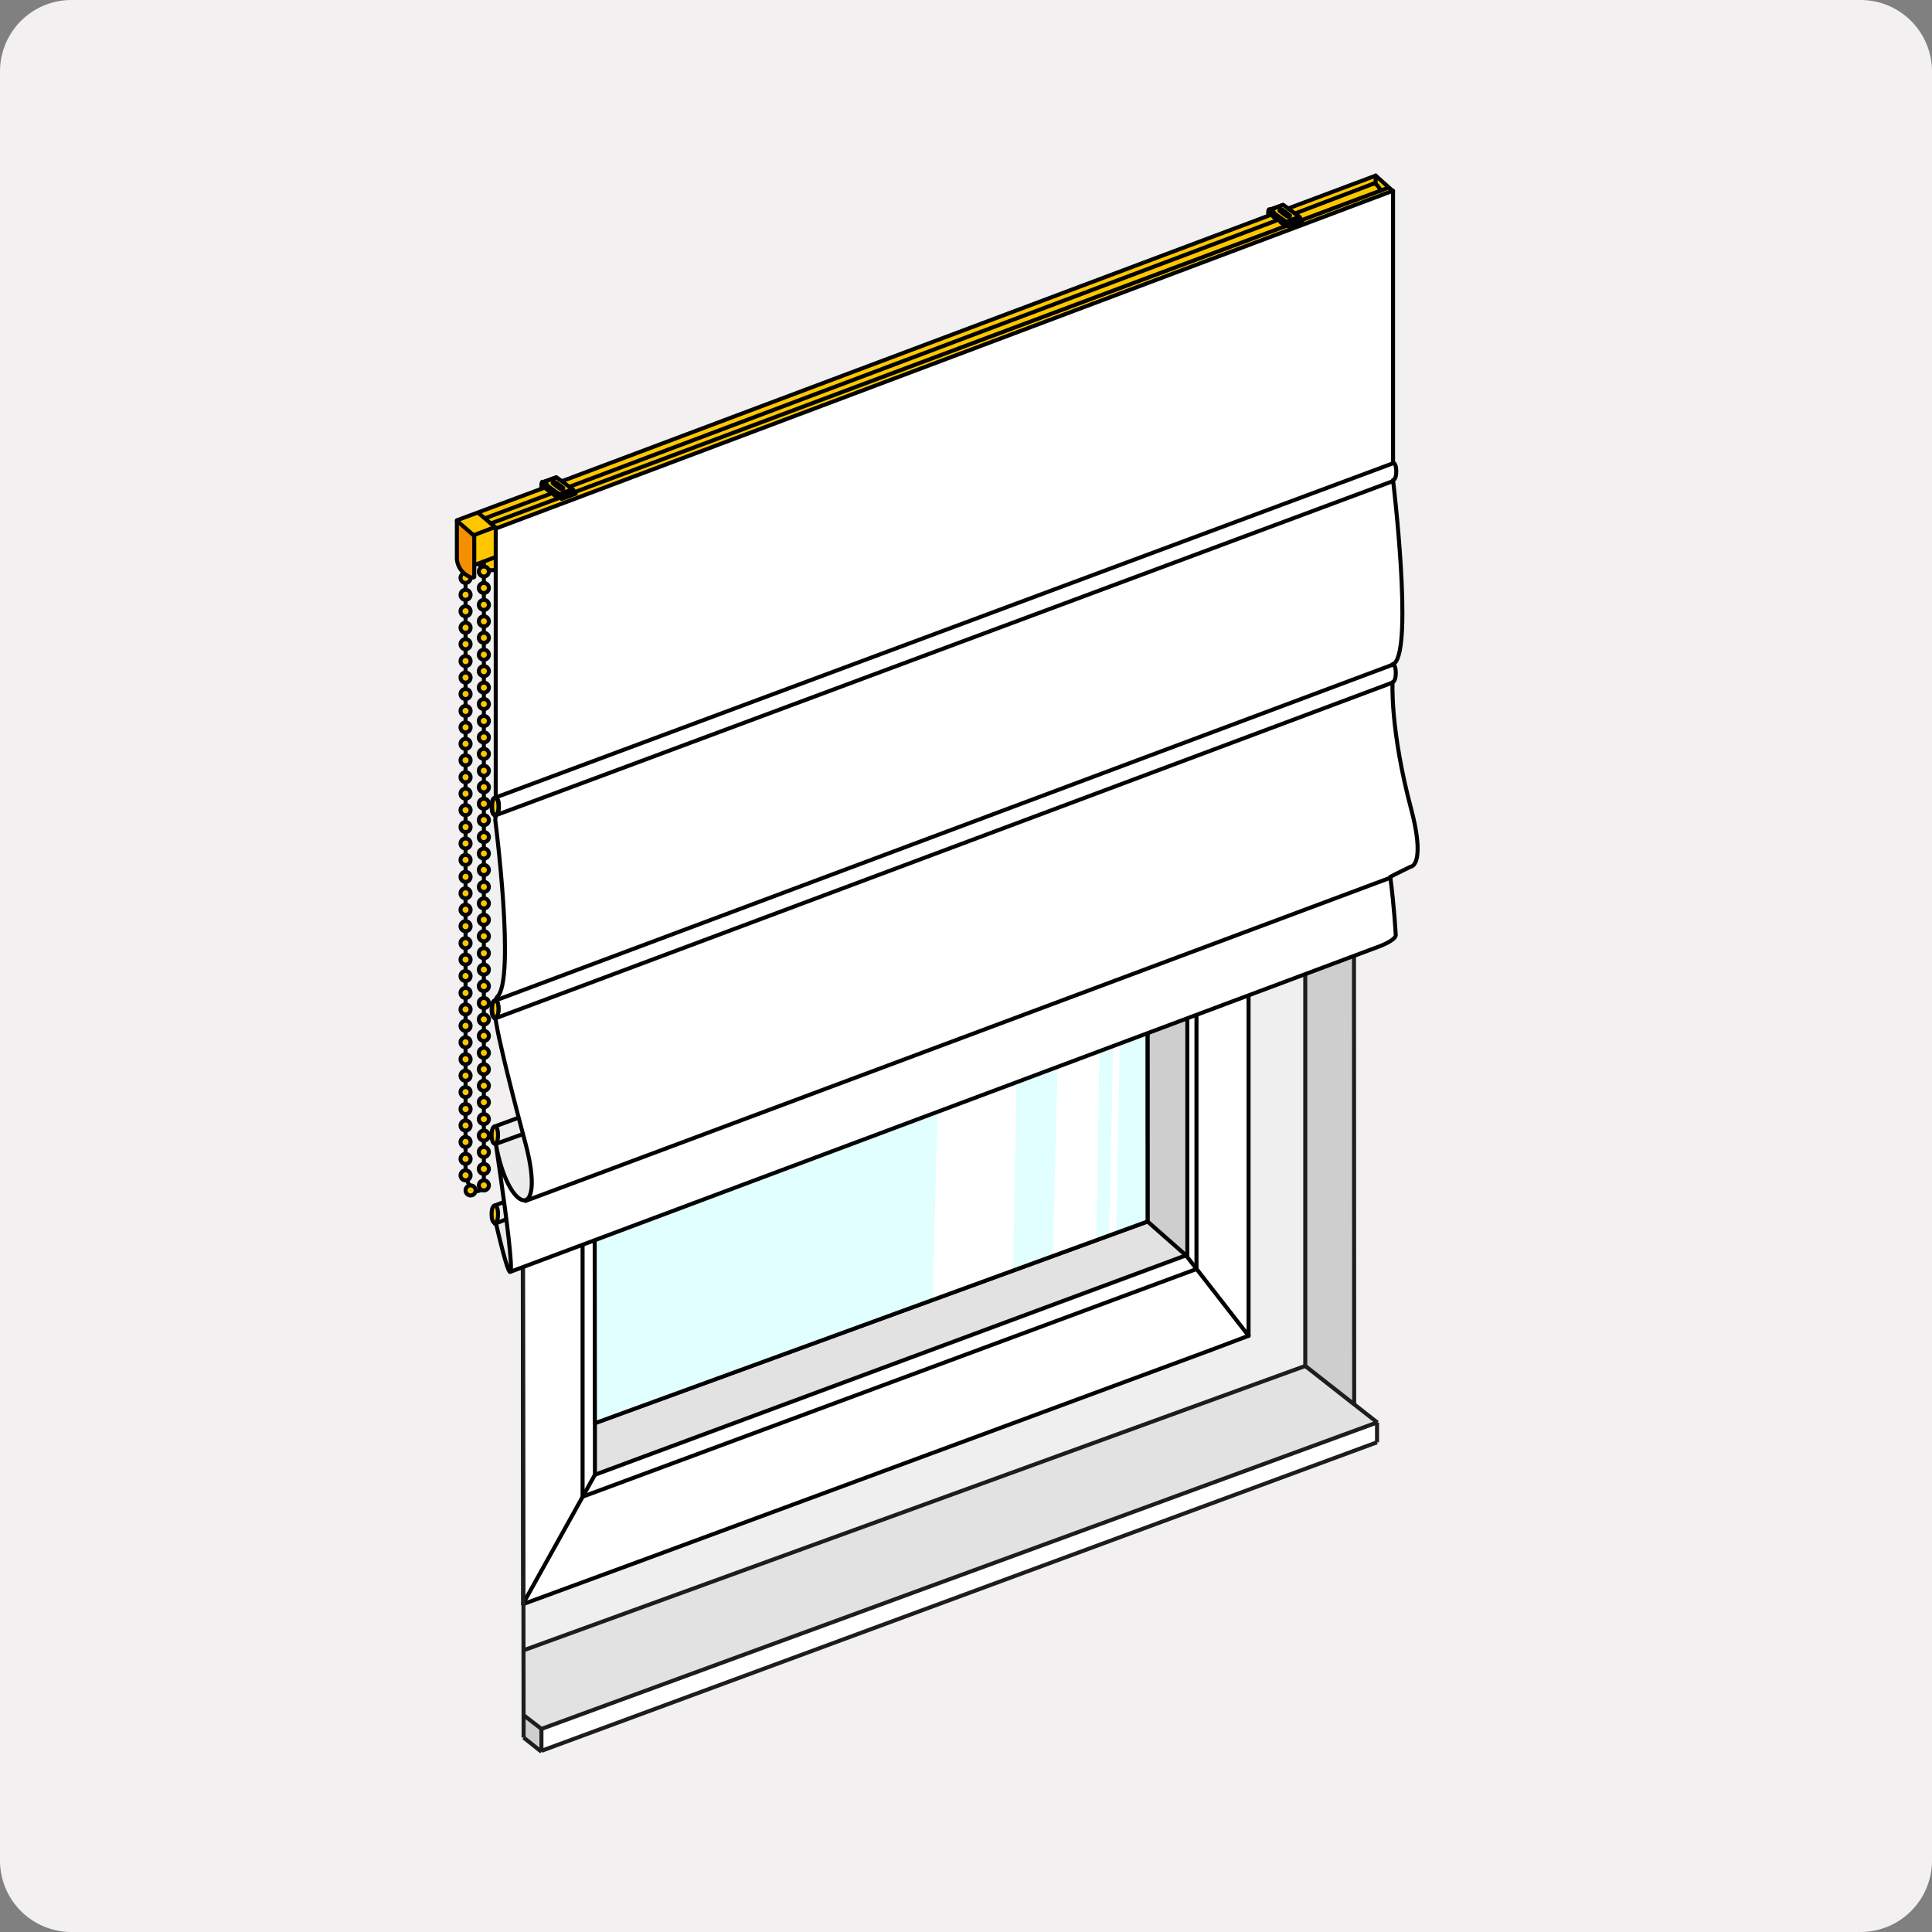 <svg id="Modell_re_raffrollo_classic" xmlns="http://www.w3.org/2000/svg" xmlns:xlink="http://www.w3.org/1999/xlink" width="240" height="240" viewBox="0 0 240 240">
  <rect x="0" y="0" width="240" height="240" fill="#808080" stroke="none"/>
  <defs>
    <linearGradient id="linear-gradient" x1="33.921" y1="-3.606" x2="33.478" y2="-2.951" gradientUnits="objectBoundingBox">
      <stop offset="0" stop-color="#d6ffff"/>
      <stop offset="0.517" stop-color="#fff"/>
      <stop offset="1" stop-color="#e1ffff"/>
    </linearGradient>
    <clipPath id="clip-path">
      <path id="Pfad_51338" data-name="Pfad 51338" d="M142.555,151.74,73.9,176.8,73.79,74.684,142.5,49.87Z"/>
    </clipPath>
    <clipPath id="clip-path-2">
      <path id="Pfad_51335" data-name="Pfad 51335" d="M131.8,116.379l5.085-3.543-.722,41.45-5.445,4.1Z"/>
    </clipPath>
    <linearGradient id="linear-gradient-2" x1="-28.8" y1="-0.487" x2="-28.798" y2="-0.487" gradientUnits="objectBoundingBox">
      <stop offset="0" stop-color="#d6ffff"/>
      <stop offset="1" stop-color="#fff"/>
    </linearGradient>
    <clipPath id="clip-path-3">
      <path id="Pfad_51336" data-name="Pfad 51336" d="M116.758,126.717l9.749-6.707-.722,41.45-10.109,7.267Z"/>
    </clipPath>
    <linearGradient id="linear-gradient-3" x1="-23.72" y1="-0.597" x2="-23.719" y2="-0.597" xlink:href="#linear-gradient-2"/>
    <clipPath id="clip-path-4">
      <path id="Pfad_51337" data-name="Pfad 51337" d="M139.46,111.13l-.794,41.716-.889.652.885-41.846Z"/>
    </clipPath>
    <linearGradient id="linear-gradient-4" x1="-35.519" y1="-0.49" x2="-35.515" y2="-0.49" gradientUnits="objectBoundingBox">
      <stop offset="0" stop-color="#d6ffff"/>
      <stop offset="0.517" stop-color="#fff"/>
      <stop offset="1" stop-color="#fff"/>
    </linearGradient>
  </defs>
  <g id="Ebene_3">
    <path id="Pfad_51318" data-name="Pfad 51318" d="M231.123,240H8.877A8.878,8.878,0,0,1,0,231.123V8.877A8.877,8.877,0,0,1,8.877,0H231.122A8.878,8.878,0,0,1,240,8.877V231.122A8.878,8.878,0,0,1,231.123,240Z" fill="#f2f0f0"/>
  </g>
  <g id="Ebene_2">
    <path id="Pfad_51319" data-name="Pfad 51319" d="M56.755,64.7l11.26-4.224-.615-.665,1.684-.6.7.6,88.553-33.219-.568-.681,1.533-.579.795.6,10.789-4.047,2.158,1.874L61.582,65.718v5.111a2.72,2.72,0,0,1-2.228-.783l-.384.2V66.534Z" fill="#fdc700"/>
    <path id="Pfad_51320" data-name="Pfad 51320" d="M73.932,183.47l73.5-27.223V126.612l7.917-2.78-.317,42.4L65.027,199.521l-.113-42.145,9.018-3.313Z" fill="#fff"/>
    <path id="Pfad_51321" data-name="Pfad 51321" d="M142.555,151.74l4.88,4.507-73.5,27.223L73.9,176.8Z" fill="#e2e2e2"/>
    <path id="Pfad_51322" data-name="Pfad 51322" d="M65.027,199.521l90.008-33.293V123.973l7.033-2.726v48.725L65.141,205.228Z" fill="#efefef"/>
    <path id="Pfad_51323" data-name="Pfad 51323" d="M162.068,169.972l6.012,4.748V119.032l-6.012,2.215Z" fill="#cecece"/>
    <path id="Pfad_51324" data-name="Pfad 51324" d="M65.084,213.44v2.641l2.212,1.645V215Z" fill="#cecece"/>
    <path id="Pfad_51325" data-name="Pfad 51325" d="M67.3,217.726l103.676-38.283V177L67.3,215Z" fill="#fff"/>
    <path id="Pfad_51326" data-name="Pfad 51326" d="M65.141,205.228l-.057,8.212L67.3,215l103.676-38-8.9-7.032Z" fill="#e2e2e2"/>
    <path id="Pfad_51327" data-name="Pfad 51327" d="M142.555,151.74l4.88,4.507V126.7l-4.893,1.651Z" fill="#cecece"/>
  </g>
  <g id="Ebene_1">
    <g id="Gruppe_24632" data-name="Gruppe 24632">
      <g id="Gruppe_24607" data-name="Gruppe 24607">
        <path id="Pfad_51328" data-name="Pfad 51328" d="M68.169,128.856v-1.363a1.339,1.339,0,0,0-.4-1.136c-.227-.227-.511-.852-.965-.681a7.683,7.683,0,0,0-2.215.681c-1.192.511-1.136,1.136-1.136,1.59V133a1.731,1.731,0,0,0,.738,1.59l.17.17a.838.838,0,0,0,1.022.17c.454-.114,1.76-.568,1.76-.568" fill="#fff" stroke="#181717" stroke-linecap="round" stroke-linejoin="round" stroke-width="0.5"/>
        <path id="Pfad_51329" data-name="Pfad 51329" d="M68,126.7a.867.867,0,0,0-.681-.227c-.4.057-1.7.568-2.215.681a1.312,1.312,0,0,0-1.022,1.306v5.565c0,.568.227.738.227.738" fill="none" stroke="#181717" stroke-linecap="round" stroke-linejoin="round" stroke-width="0.5"/>
        <line id="Linie_17725" data-name="Linie 17725" x2="0.568" y2="0.625" transform="translate(64.194 126.698)" fill="none" stroke="#181717" stroke-linecap="round" stroke-linejoin="round" stroke-width="0.5"/>
        <line id="Linie_17726" data-name="Linie 17726" x2="0.625" y2="0.681" transform="translate(63.456 127.55)" fill="none" stroke="#181717" stroke-linecap="round" stroke-linejoin="round" stroke-width="0.5"/>
        <path id="Pfad_51330" data-name="Pfad 51330" d="M65.1,131.979s.057-1.306.057-2.612,1.476-1.931,1.987-1.59.909.568,1.76,2.555a16.846,16.846,0,0,1,1.079,7.1,39.726,39.726,0,0,1-.227,4.372c-.284,1.987-.4,2.782-1.079,3.01-.625.227-1.987.738-1.76-.341a30.55,30.55,0,0,0,.568-6.587c-.057-2.9-.17-4.145-.511-4.429C66.579,133.228,65.159,132.433,65.1,131.979Z" fill="#fff" stroke="#181717" stroke-linecap="round" stroke-linejoin="round" stroke-width="0.5"/>
        <path id="Pfad_51331" data-name="Pfad 51331" d="M68.964,130.5s-.681-.909-1.306-.114c-.341.511-.114,1.363.057,3.918a43.246,43.246,0,0,1,0,6.644,12.03,12.03,0,0,1-.852,3.748" fill="none" stroke="#181717" stroke-linecap="round" stroke-linejoin="round" stroke-width="0.5"/>
      </g>
      <line id="Linie_17727" data-name="Linie 17727" x2="2.214" y2="1.704" transform="translate(65.046 213.066)" fill="none" stroke="#1d1d1b" stroke-linejoin="round" stroke-width="0.5"/>
      <line id="Linie_17728" data-name="Linie 17728" x2="2.214" y2="1.761" transform="translate(65.046 215.848)" fill="none" stroke="#1d1d1b" stroke-linejoin="round" stroke-width="0.5"/>
      <line id="Linie_17729" data-name="Linie 17729" y2="2.725" transform="translate(67.26 214.77)" fill="none" stroke="#1d1d1b" stroke-linejoin="round" stroke-width="0.5"/>
      <g id="Gruppe_24617" data-name="Gruppe 24617">
        <g id="Gruppe_24608" data-name="Gruppe 24608">
          <line id="Linie_17730" data-name="Linie 17730" x2="9.029" y2="8.745" transform="translate(64.875 88.994)" fill="none" stroke="#020202" stroke-linecap="round" stroke-linejoin="round" stroke-width="0.5"/>
          <line id="Linie_17731" data-name="Linie 17731" x1="10.391" y2="3.861" transform="translate(64.989 85.133)" fill="none" stroke="#020202" stroke-linecap="round" stroke-linejoin="round" stroke-width="0.5"/>
          <line id="Linie_17732" data-name="Linie 17732" x1="73.137" y2="26.915" transform="translate(75.38 58.217)" fill="none" stroke="#020202" stroke-linecap="round" stroke-linejoin="round" stroke-width="0.5"/>
          <line id="Linie_17733" data-name="Linie 17733" x1="76.26" y2="28.108" transform="translate(72.37 68.154)" fill="none" stroke="#020202" stroke-linecap="round" stroke-linejoin="round" stroke-width="0.5"/>
          <line id="Linie_17734" data-name="Linie 17734" x1="73.591" y2="27.199" transform="translate(73.904 70.539)" fill="none" stroke="#020202" stroke-linecap="round" stroke-linejoin="round" stroke-width="0.5"/>
          <path id="Pfad_51332" data-name="Pfad 51332" d="M147.382,57.252l6.473-2.328,1.249.909-6.587,2.385" fill="none" stroke="#020202" stroke-linecap="round" stroke-linejoin="round" stroke-width="0.5"/>
          <line id="Linie_17735" data-name="Linie 17735" y1="29.641" x2="82.507" transform="translate(64.875 57.252)" fill="none" stroke="#020202" stroke-linecap="round" stroke-linejoin="round" stroke-width="0.5"/>
          <line id="Linie_17736" data-name="Linie 17736" x2="0.114" y2="110.274" transform="translate(64.875 88.994)" fill="none" stroke="#020202" stroke-linecap="round" stroke-linejoin="round" stroke-width="0.5"/>
          <line id="Linie_17737" data-name="Linie 17737" y1="15.899" x2="8.858" transform="translate(65.046 183.198)" fill="none" stroke="#020202" stroke-linecap="round" stroke-linejoin="round" stroke-width="0.5"/>
          <line id="Linie_17738" data-name="Linie 17738" y2="85.459" transform="translate(73.904 97.739)" fill="none" stroke="#020202" stroke-linecap="round" stroke-linejoin="round" stroke-width="0.5"/>
          <line id="Linie_17739" data-name="Linie 17739" y2="89.662" transform="translate(72.37 96.262)" fill="none" stroke="#020202" stroke-linecap="round" stroke-linejoin="round" stroke-width="0.5"/>
          <line id="Linie_17740" data-name="Linie 17740" y1="1.76" x2="4.656" transform="translate(150.448 165.936)" fill="none" stroke="#020202" stroke-linecap="round" stroke-linejoin="round" stroke-width="0.5"/>
          <line id="Linie_17741" data-name="Linie 17741" y1="26.291" x2="71.093" transform="translate(79.355 167.696)" fill="none" stroke="#020202" stroke-linecap="round" stroke-linejoin="round" stroke-width="0.5"/>
          <line id="Linie_17742" data-name="Linie 17742" y1="5.281" x2="14.366" transform="translate(64.989 193.987)" fill="none" stroke="#020202" stroke-linecap="round" stroke-linejoin="round" stroke-width="0.5"/>
          <line id="Linie_17743" data-name="Linie 17743" y1="24.985" x2="68.538" transform="translate(74.017 151.74)" fill="none" stroke="#020202" stroke-linecap="round" stroke-linejoin="round" stroke-width="0.5"/>
          <line id="Linie_17744" data-name="Linie 17744" y1="27.256" x2="73.421" transform="translate(73.904 155.942)" fill="none" stroke="#020202" stroke-linecap="round" stroke-linejoin="round" stroke-width="0.5"/>
          <line id="Linie_17745" data-name="Linie 17745" y1="28.279" x2="76.26" transform="translate(72.37 157.645)" fill="none" stroke="#020202" stroke-linecap="round" stroke-linejoin="round" stroke-width="0.5"/>
          <path id="Pfad_51333" data-name="Pfad 51333" d="M155.1,165.936V55.832l-7.609,14.707" fill="none" stroke="#020202" stroke-linecap="round" stroke-linejoin="round" stroke-width="0.5"/>
          <line id="Linie_17746" data-name="Linie 17746" x2="4.77" y2="4.202" transform="translate(142.555 151.74)" fill="none" stroke="#020202" stroke-linecap="round" stroke-linejoin="round" stroke-width="0.5"/>
          <line id="Linie_17747" data-name="Linie 17747" y2="79.384" transform="translate(142.555 72.356)" fill="none" stroke="#020202" stroke-linecap="round" stroke-linejoin="round" stroke-width="0.5"/>
          <line id="Linie_17748" data-name="Linie 17748" y1="32.594" transform="translate(148.631 68.154)" fill="none" stroke="#020202" stroke-linecap="round" stroke-linejoin="round" stroke-width="0.5"/>
          <line id="Linie_17749" data-name="Linie 17749" y1="85.403" transform="translate(147.495 70.539)" fill="none" stroke="#020202" stroke-linecap="round" stroke-linejoin="round" stroke-width="0.5"/>
          <line id="Linie_17750" data-name="Linie 17750" y1="56.897" transform="translate(148.631 100.748)" fill="none" stroke="#020202" stroke-linecap="round" stroke-linejoin="round" stroke-width="0.5"/>
          <line id="Linie_17751" data-name="Linie 17751" x1="7.779" y1="9.994" transform="translate(147.325 155.942)" fill="none" stroke="#020202" stroke-linecap="round" stroke-linejoin="round" stroke-width="0.5"/>
        </g>
        <g id="Gruppe_24616" data-name="Gruppe 24616">
          <path id="Pfad_51334" data-name="Pfad 51334" d="M142.555,151.74,73.9,176.8,73.79,74.684,142.5,49.87Z" fill="url(#linear-gradient)"/>
          <g id="Gruppe_24615" data-name="Gruppe 24615" clip-path="url(#clip-path)">
            <g id="Gruppe_24610" data-name="Gruppe 24610">
              <g id="Gruppe_24609" data-name="Gruppe 24609" clip-path="url(#clip-path-2)">
                <path id="Rechteck_18033_00000117643345975968779300000002401378003488821400_" d="M120.078,117.174l16.806-4.338,10.639,41.215-16.806,4.338Z" fill="url(#linear-gradient-2)"/>
              </g>
            </g>
            <g id="Gruppe_24612" data-name="Gruppe 24612">
              <g id="Gruppe_24611" data-name="Gruppe 24611" clip-path="url(#clip-path-3)">
                <path id="Rechteck_18034_00000120533480363177836080000017067176481095648437_" d="M104.563,125.674l21.944-5.664,11.114,43.053-21.945,5.664Z" fill="url(#linear-gradient-3)"/>
              </g>
            </g>
            <g id="Gruppe_24614" data-name="Gruppe 24614">
              <g id="Gruppe_24613" data-name="Gruppe 24613" clip-path="url(#clip-path-4)">
                <path id="Rechteck_18035_00000035492141778142062620000010947466324674041524_" d="M127.628,114.184l11.832-3.054,10.148,39.314L137.777,153.5Z" fill="url(#linear-gradient-4)"/>
              </g>
            </g>
          </g>
          <path id="Pfad_51339" data-name="Pfad 51339" d="M142.555,151.74,73.9,176.8,73.79,74.684,142.5,49.87Z" fill="none" stroke="#000" stroke-linejoin="round" stroke-width="0.5"/>
        </g>
        <line id="Linie_17752" data-name="Linie 17752" y1="35.32" x2="97.1" transform="translate(65.046 169.683)" fill="none" stroke="#1d1d1b" stroke-linejoin="round" stroke-width="0.5"/>
        <line id="Linie_17753" data-name="Linie 17753" y1="38.329" x2="103.8" transform="translate(67.26 179.166)" fill="none" stroke="#1d1d1b" stroke-linejoin="round" stroke-width="0.5"/>
        <line id="Linie_17754" data-name="Linie 17754" y1="38.045" x2="103.744" transform="translate(67.26 176.725)" fill="none" stroke="#1d1d1b" stroke-linejoin="round" stroke-width="0.5"/>
        <line id="Linie_17755" data-name="Linie 17755" x2="8.972" y2="7.042" transform="translate(162.145 169.683)" fill="none" stroke="#1d1d1b" stroke-linejoin="round" stroke-width="0.5"/>
        <line id="Linie_17756" data-name="Linie 17756" x2="0.17" y2="135.826" transform="translate(64.875 80.022)" fill="none" stroke="#1d1d1b" stroke-linejoin="round" stroke-width="0.5"/>
        <line id="Linie_17757" data-name="Linie 17757" y2="125.946" transform="translate(162.145 43.737)" fill="none" stroke="#1d1d1b" stroke-linejoin="round" stroke-width="0.5"/>
        <line id="Linie_17758" data-name="Linie 17758" x1="0.057" y1="132.987" transform="translate(168.164 41.466)" fill="none" stroke="#1d1d1b" stroke-linejoin="round" stroke-width="0.5"/>
        <line id="Linie_17759" data-name="Linie 17759" y2="2.441" transform="translate(171.06 176.725)" fill="none" stroke="#1d1d1b" stroke-linejoin="round" stroke-width="0.5"/>
      </g>
      <path id="Pfad_51340" data-name="Pfad 51340" d="M61.468,151.967l1.249-.625s.738,7.041.568,6.814C63.058,157.872,61.468,151.967,61.468,151.967Z" fill="#ececed"/>
      <path id="Pfad_51341" data-name="Pfad 51341" d="M61.638,139.929l2.612-1.022.454,1.59s2.215,7.609.511,8.688c-2.442.909-3.8-7.041-3.8-7.041a1.6,1.6,0,0,0,0-2.215" fill="#ececed"/>
      <path id="Pfad_51342" data-name="Pfad 51342" d="M61.468,149.752a7.936,7.936,0,0,1,.4,1.079c.114.454-.4,1.079-.4,1.079l1.42-.454-.4-2.158Z" fill="#ececed"/>
      <path id="Pfad_51343" data-name="Pfad 51343" d="M59.424,70.028s-.17-.057.625.454a1.6,1.6,0,0,0,1.476.284" fill="none" stroke="#000" stroke-linejoin="round" stroke-width="0.5"/>
      <path id="Pfad_51344" data-name="Pfad 51344" d="M61.582,151.853c4.259,18.228,0-9.824,0-9.824,1.533,8.858,6.36,9.994,3.691,0S61.922,128.572,61.809,128s-.284-1.59-.284-1.59.4,0,.4-1.079-.4-1.079-.4-1.079l.227-.4c2.328-2.044-.227-21.975-.227-21.975l.057-.625s.4,0,.4-1.079-.4-1.079-.4-1.079V65.656L173.048,23.693V57.479h0s.4,0,.4,1.079-.4,1.079-.4,1.079,2.5,20.726.17,22.77l-.227.114s.4,0,.4,1.079-.4,1.136-.4,1.136-.341,5.849,2.328,15.843c1.249,4.713.852,6.928-.114,7.1,0,0-2.215,1.079-2.5,1.249.511,3.861.681,7.268.681,7.268-.114.625-1.76,1.249-1.874,1.306L63.4,157.986" fill="#fff" stroke="#020303" stroke-linecap="round" stroke-linejoin="round" stroke-width="0.5"/>
      <path id="Pfad_51345" data-name="Pfad 51345" d="M61.468,99.1s-.4,0-.4,1.079.4,1.079.4,1.079" fill="none" stroke="#020303" stroke-linecap="round" stroke-linejoin="round" stroke-width="0.5"/>
      <path id="Pfad_51346" data-name="Pfad 51346" d="M61.468,124.313s-.4,0-.4,1.079.4,1.079.4,1.079" fill="none" stroke="#020303" stroke-linecap="round" stroke-linejoin="round" stroke-width="0.5"/>
      <g id="Gruppe_24618" data-name="Gruppe 24618">
        <path id="Pfad_51347" data-name="Pfad 51347" d="M61.468,139.929s.4,0,.4,1.079-.4,1.079-.4,1.079" fill="#fdc700" stroke="#020303" stroke-linecap="round" stroke-linejoin="round" stroke-width="0.5"/>
        <path id="Pfad_51348" data-name="Pfad 51348" d="M61.468,139.929s-.4,0-.4,1.079.4,1.079.4,1.079" fill="#fdc700" stroke="#020303" stroke-linecap="round" stroke-linejoin="round" stroke-width="0.5"/>
      </g>
      <g id="Gruppe_24619" data-name="Gruppe 24619">
        <path id="Pfad_51349" data-name="Pfad 51349" d="M61.525,124.257s.4,0,.4,1.079-.4,1.079-.4,1.079" fill="#fdc700" stroke="#020303" stroke-linecap="round" stroke-linejoin="round" stroke-width="0.5"/>
        <path id="Pfad_51350" data-name="Pfad 51350" d="M61.525,124.257s-.4,0-.4,1.079.4,1.079.4,1.079" fill="#fdc700" stroke="#020303" stroke-linecap="round" stroke-linejoin="round" stroke-width="0.5"/>
      </g>
      <g id="Gruppe_24620" data-name="Gruppe 24620">
        <path id="Pfad_51351" data-name="Pfad 51351" d="M61.525,99.1s.4,0,.4,1.079-.4,1.079-.4,1.079" fill="#fdc700" stroke="#020303" stroke-linecap="round" stroke-linejoin="round" stroke-width="0.5"/>
        <path id="Pfad_51352" data-name="Pfad 51352" d="M61.525,99.1s-.4,0-.4,1.079.4,1.079.4,1.079" fill="#fdc700" stroke="#020303" stroke-linecap="round" stroke-linejoin="round" stroke-width="0.5"/>
      </g>
      <g id="Gruppe_24621" data-name="Gruppe 24621">
        <path id="Pfad_51353" data-name="Pfad 51353" d="M61.468,149.752s.4,0,.4,1.079-.4,1.079-.4,1.079" fill="#fdc700" stroke="#020303" stroke-linecap="round" stroke-linejoin="round" stroke-width="0.5"/>
        <path id="Pfad_51354" data-name="Pfad 51354" d="M61.468,149.752s-.4,0-.4,1.079.4,1.079.4,1.079" fill="#fdc700" stroke="#020303" stroke-linecap="round" stroke-linejoin="round" stroke-width="0.5"/>
      </g>
      <line id="Linie_17760" data-name="Linie 17760" y1="41.509" x2="111.466" transform="translate(61.468 57.593)" fill="none" stroke="#020303" stroke-linecap="round" stroke-linejoin="round" stroke-width="0.5"/>
      <line id="Linie_17761" data-name="Linie 17761" y1="4.088" x2="10.902" transform="translate(159.988 21.819)" fill="none" stroke="#020303" stroke-linecap="round" stroke-linejoin="round" stroke-width="0.5"/>
      <line id="Linie_17762" data-name="Linie 17762" y1="33.048" x2="87.958" transform="translate(69.872 26.702)" fill="none" stroke="#020303" stroke-linecap="round" stroke-linejoin="round" stroke-width="0.5"/>
      <line id="Linie_17763" data-name="Linie 17763" y1="4.145" x2="11.13" transform="translate(56.755 60.488)" fill="none" stroke="#020303" stroke-linecap="round" stroke-linejoin="round" stroke-width="0.5"/>
      <line id="Linie_17764" data-name="Linie 17764" y1="1.249" x2="3.293" transform="translate(58.175 69.233)" fill="none" stroke="#020303" stroke-linecap="round" stroke-linejoin="round" stroke-width="0.5"/>
      <line id="Linie_17765" data-name="Linie 17765" y1="1.249" x2="3.293" transform="translate(58.175 65.485)" fill="none" stroke="#020303" stroke-linecap="round" stroke-linejoin="round" stroke-width="0.5"/>
      <line id="Linie_17766" data-name="Linie 17766" y1="41.509" x2="111.466" transform="translate(61.468 59.807)" fill="none" stroke="#020303" stroke-linecap="round" stroke-linejoin="round" stroke-width="0.5"/>
      <line id="Linie_17767" data-name="Linie 17767" y1="41.736" x2="111.523" transform="translate(61.468 84.792)" fill="none" stroke="#020303" stroke-linecap="round" stroke-linejoin="round" stroke-width="0.5"/>
      <line id="Linie_17768" data-name="Linie 17768" y1="40.146" x2="107.434" transform="translate(65.273 109.039)" fill="none" stroke="#020303" stroke-linecap="round" stroke-linejoin="round" stroke-width="0.5"/>
      <line id="Linie_17769" data-name="Linie 17769" y1="0.511" x2="1.306" transform="translate(61.468 151.513)" fill="none" stroke="#020303" stroke-linecap="round" stroke-linejoin="round" stroke-width="0.5"/>
      <line id="Linie_17770" data-name="Linie 17770" y1="0.397" x2="1.022" transform="translate(61.468 149.355)" fill="none" stroke="#020303" stroke-linecap="round" stroke-linejoin="round" stroke-width="0.5"/>
      <line id="Linie_17771" data-name="Linie 17771" x2="2.158" y2="1.931" transform="translate(170.89 21.819)" fill="none" stroke="#020303" stroke-linecap="round" stroke-linejoin="round" stroke-width="0.5"/>
      <line id="Linie_17772" data-name="Linie 17772" y1="1.022" x2="2.782" transform="translate(61.468 138.907)" fill="none" stroke="#000" stroke-linejoin="round" stroke-width="0.5"/>
      <line id="Linie_17773" data-name="Linie 17773" y1="1.192" x2="3.293" transform="translate(61.468 140.951)" fill="none" stroke="#000" stroke-linejoin="round" stroke-width="0.5"/>
      <path id="Pfad_51355" data-name="Pfad 51355" d="M60.105,69.744v77.794s-1.42,1.647-2.271-1.533V69.4" fill="none" stroke="#020303" stroke-linecap="round" stroke-linejoin="round" stroke-width="0.5"/>
      <circle id="Ellipse_2922" data-name="Ellipse 2922" cx="0.625" cy="0.625" r="0.625" transform="translate(59.481 70.369)" fill="#fdc700" stroke="#020303" stroke-linecap="round" stroke-linejoin="round" stroke-width="0.5"/>
      <circle id="Ellipse_2923" data-name="Ellipse 2923" cx="0.625" cy="0.625" r="0.625" transform="translate(59.481 72.413)" fill="#fdc700" stroke="#020303" stroke-linecap="round" stroke-linejoin="round" stroke-width="0.5"/>
      <circle id="Ellipse_2924" data-name="Ellipse 2924" cx="0.625" cy="0.625" r="0.625" transform="translate(59.481 74.514)" fill="#fdc700" stroke="#020303" stroke-linecap="round" stroke-linejoin="round" stroke-width="0.5"/>
      <circle id="Ellipse_2925" data-name="Ellipse 2925" cx="0.625" cy="0.625" r="0.625" transform="translate(59.481 76.558)" fill="#fdc700" stroke="#020303" stroke-linecap="round" stroke-linejoin="round" stroke-width="0.5"/>
      <circle id="Ellipse_2926" data-name="Ellipse 2926" cx="0.625" cy="0.625" r="0.625" transform="translate(59.481 78.602)" fill="#fdc700" stroke="#020303" stroke-linecap="round" stroke-linejoin="round" stroke-width="0.5"/>
      <circle id="Ellipse_2927" data-name="Ellipse 2927" cx="0.625" cy="0.625" r="0.625" transform="translate(59.481 80.703)" fill="#fdc700" stroke="#020303" stroke-linecap="round" stroke-linejoin="round" stroke-width="0.5"/>
      <circle id="Ellipse_2928" data-name="Ellipse 2928" cx="0.625" cy="0.625" r="0.625" transform="translate(59.481 82.748)" fill="#fdc700" stroke="#020303" stroke-linecap="round" stroke-linejoin="round" stroke-width="0.5"/>
      <circle id="Ellipse_2929" data-name="Ellipse 2929" cx="0.625" cy="0.625" r="0.625" transform="translate(59.481 84.792)" fill="#fdc700" stroke="#020303" stroke-linecap="round" stroke-linejoin="round" stroke-width="0.5"/>
      <circle id="Ellipse_2930" data-name="Ellipse 2930" cx="0.625" cy="0.625" r="0.625" transform="translate(59.481 86.836)" fill="#fdc700" stroke="#020303" stroke-linecap="round" stroke-linejoin="round" stroke-width="0.5"/>
      <circle id="Ellipse_2931" data-name="Ellipse 2931" cx="0.625" cy="0.625" r="0.625" transform="translate(59.481 88.937)" fill="#fdc700" stroke="#020303" stroke-linecap="round" stroke-linejoin="round" stroke-width="0.5"/>
      <circle id="Ellipse_2932" data-name="Ellipse 2932" cx="0.625" cy="0.625" r="0.625" transform="translate(59.481 90.981)" fill="#fdc700" stroke="#020303" stroke-linecap="round" stroke-linejoin="round" stroke-width="0.5"/>
      <circle id="Ellipse_2933" data-name="Ellipse 2933" cx="0.625" cy="0.625" r="0.625" transform="translate(59.481 93.025)" fill="#fdc700" stroke="#020303" stroke-linecap="round" stroke-linejoin="round" stroke-width="0.5"/>
      <circle id="Ellipse_2934" data-name="Ellipse 2934" cx="0.625" cy="0.625" r="0.625" transform="translate(59.481 95.126)" fill="#fdc700" stroke="#020303" stroke-linecap="round" stroke-linejoin="round" stroke-width="0.5"/>
      <circle id="Ellipse_2935" data-name="Ellipse 2935" cx="0.625" cy="0.625" r="0.625" transform="translate(59.481 97.171)" fill="#fdc700" stroke="#020303" stroke-linecap="round" stroke-linejoin="round" stroke-width="0.5"/>
      <circle id="Ellipse_2936" data-name="Ellipse 2936" cx="0.625" cy="0.625" r="0.625" transform="translate(59.481 99.215)" fill="#fdc700" stroke="#020303" stroke-linecap="round" stroke-linejoin="round" stroke-width="0.5"/>
      <circle id="Ellipse_2937" data-name="Ellipse 2937" cx="0.625" cy="0.625" r="0.625" transform="translate(59.481 101.259)" fill="#fdc700" stroke="#020303" stroke-linecap="round" stroke-linejoin="round" stroke-width="0.5"/>
      <circle id="Ellipse_2938" data-name="Ellipse 2938" cx="0.625" cy="0.625" r="0.625" transform="translate(59.481 103.36)" fill="#fdc700" stroke="#020303" stroke-linecap="round" stroke-linejoin="round" stroke-width="0.5"/>
      <circle id="Ellipse_2939" data-name="Ellipse 2939" cx="0.625" cy="0.625" r="0.625" transform="translate(59.481 105.404)" fill="#fdc700" stroke="#020303" stroke-linecap="round" stroke-linejoin="round" stroke-width="0.5"/>
      <circle id="Ellipse_2940" data-name="Ellipse 2940" cx="0.625" cy="0.625" r="0.625" transform="translate(59.481 107.448)" fill="#fdc700" stroke="#020303" stroke-linecap="round" stroke-linejoin="round" stroke-width="0.5"/>
      <circle id="Ellipse_2941" data-name="Ellipse 2941" cx="0.625" cy="0.625" r="0.625" transform="translate(59.481 109.549)" fill="#fdc700" stroke="#020303" stroke-linecap="round" stroke-linejoin="round" stroke-width="0.5"/>
      <circle id="Ellipse_2942" data-name="Ellipse 2942" cx="0.625" cy="0.625" r="0.625" transform="translate(59.481 111.593)" fill="#fdc700" stroke="#020303" stroke-linecap="round" stroke-linejoin="round" stroke-width="0.5"/>
      <circle id="Ellipse_2943" data-name="Ellipse 2943" cx="0.625" cy="0.625" r="0.625" transform="translate(59.481 113.638)" fill="#fdc700" stroke="#020303" stroke-linecap="round" stroke-linejoin="round" stroke-width="0.5"/>
      <circle id="Ellipse_2944" data-name="Ellipse 2944" cx="0.625" cy="0.625" r="0.625" transform="translate(59.481 115.682)" fill="#fdc700" stroke="#020303" stroke-linecap="round" stroke-linejoin="round" stroke-width="0.5"/>
      <circle id="Ellipse_2945" data-name="Ellipse 2945" cx="0.625" cy="0.625" r="0.625" transform="translate(59.481 117.783)" fill="#fdc700" stroke="#020303" stroke-linecap="round" stroke-linejoin="round" stroke-width="0.5"/>
      <circle id="Ellipse_2946" data-name="Ellipse 2946" cx="0.625" cy="0.625" r="0.625" transform="translate(59.481 119.827)" fill="#fdc700" stroke="#020303" stroke-linecap="round" stroke-linejoin="round" stroke-width="0.5"/>
      <circle id="Ellipse_2947" data-name="Ellipse 2947" cx="0.625" cy="0.625" r="0.625" transform="translate(59.481 121.871)" fill="#fdc700" stroke="#020303" stroke-linecap="round" stroke-linejoin="round" stroke-width="0.5"/>
      <circle id="Ellipse_2948" data-name="Ellipse 2948" cx="0.625" cy="0.625" r="0.625" transform="translate(59.481 123.972)" fill="#fdc700" stroke="#020303" stroke-linecap="round" stroke-linejoin="round" stroke-width="0.5"/>
      <circle id="Ellipse_2949" data-name="Ellipse 2949" cx="0.625" cy="0.625" r="0.625" transform="translate(59.481 126.016)" fill="#fdc700" stroke="#020303" stroke-linecap="round" stroke-linejoin="round" stroke-width="0.5"/>
      <circle id="Ellipse_2950" data-name="Ellipse 2950" cx="0.625" cy="0.625" r="0.625" transform="translate(59.481 128.061)" fill="#fdc700" stroke="#020303" stroke-linecap="round" stroke-linejoin="round" stroke-width="0.5"/>
      <circle id="Ellipse_2951" data-name="Ellipse 2951" cx="0.625" cy="0.625" r="0.625" transform="translate(59.481 130.162)" fill="#fdc700" stroke="#020303" stroke-linecap="round" stroke-linejoin="round" stroke-width="0.5"/>
      <circle id="Ellipse_2952" data-name="Ellipse 2952" cx="0.625" cy="0.625" r="0.625" transform="translate(59.481 132.206)" fill="#fdc700" stroke="#020303" stroke-linecap="round" stroke-linejoin="round" stroke-width="0.5"/>
      <circle id="Ellipse_2953" data-name="Ellipse 2953" cx="0.625" cy="0.625" r="0.625" transform="translate(59.481 134.25)" fill="#fdc700" stroke="#020303" stroke-linecap="round" stroke-linejoin="round" stroke-width="0.5"/>
      <circle id="Ellipse_2954" data-name="Ellipse 2954" cx="0.625" cy="0.625" r="0.625" transform="translate(59.481 136.294)" fill="#fdc700" stroke="#020303" stroke-linecap="round" stroke-linejoin="round" stroke-width="0.5"/>
      <circle id="Ellipse_2955" data-name="Ellipse 2955" cx="0.625" cy="0.625" r="0.625" transform="translate(59.481 138.395)" fill="#fdc700" stroke="#020303" stroke-linecap="round" stroke-linejoin="round" stroke-width="0.5"/>
      <circle id="Ellipse_2956" data-name="Ellipse 2956" cx="0.625" cy="0.625" r="0.625" transform="translate(59.481 140.439)" fill="#fdc700" stroke="#020303" stroke-linecap="round" stroke-linejoin="round" stroke-width="0.5"/>
      <circle id="Ellipse_2957" data-name="Ellipse 2957" cx="0.625" cy="0.625" r="0.625" transform="translate(59.481 142.484)" fill="#fdc700" stroke="#020303" stroke-linecap="round" stroke-linejoin="round" stroke-width="0.5"/>
      <circle id="Ellipse_2958" data-name="Ellipse 2958" cx="0.625" cy="0.625" r="0.625" transform="translate(59.481 144.585)" fill="#fdc700" stroke="#020303" stroke-linecap="round" stroke-linejoin="round" stroke-width="0.5"/>
      <circle id="Ellipse_2959" data-name="Ellipse 2959" cx="0.625" cy="0.625" r="0.625" transform="translate(59.481 146.629)" fill="#fdc700" stroke="#020303" stroke-linecap="round" stroke-linejoin="round" stroke-width="0.5"/>
      <circle id="Ellipse_2960" data-name="Ellipse 2960" cx="0.625" cy="0.625" r="0.625" transform="translate(57.209 71.164)" fill="#fdc700" stroke="#020303" stroke-linecap="round" stroke-linejoin="round" stroke-width="0.5"/>
      <circle id="Ellipse_2961" data-name="Ellipse 2961" cx="0.625" cy="0.625" r="0.625" transform="translate(57.209 73.265)" fill="#fdc700" stroke="#020303" stroke-linecap="round" stroke-linejoin="round" stroke-width="0.5"/>
      <circle id="Ellipse_2962" data-name="Ellipse 2962" cx="0.625" cy="0.625" r="0.625" transform="translate(57.209 75.309)" fill="#fdc700" stroke="#020303" stroke-linecap="round" stroke-linejoin="round" stroke-width="0.5"/>
      <circle id="Ellipse_2963" data-name="Ellipse 2963" cx="0.625" cy="0.625" r="0.625" transform="translate(57.209 77.353)" fill="#fdc700" stroke="#020303" stroke-linecap="round" stroke-linejoin="round" stroke-width="0.5"/>
      <circle id="Ellipse_2964" data-name="Ellipse 2964" cx="0.625" cy="0.625" r="0.625" transform="translate(57.209 79.397)" fill="#fdc700" stroke="#020303" stroke-linecap="round" stroke-linejoin="round" stroke-width="0.5"/>
      <circle id="Ellipse_2965" data-name="Ellipse 2965" cx="0.625" cy="0.625" r="0.625" transform="translate(57.209 81.498)" fill="#fdc700" stroke="#020303" stroke-linecap="round" stroke-linejoin="round" stroke-width="0.5"/>
      <circle id="Ellipse_2966" data-name="Ellipse 2966" cx="0.625" cy="0.625" r="0.625" transform="translate(57.209 83.543)" fill="#fdc700" stroke="#020303" stroke-linecap="round" stroke-linejoin="round" stroke-width="0.5"/>
      <circle id="Ellipse_2967" data-name="Ellipse 2967" cx="0.625" cy="0.625" r="0.625" transform="translate(57.209 85.587)" fill="#fdc700" stroke="#020303" stroke-linecap="round" stroke-linejoin="round" stroke-width="0.5"/>
      <circle id="Ellipse_2968" data-name="Ellipse 2968" cx="0.625" cy="0.625" r="0.625" transform="translate(57.209 87.688)" fill="#fdc700" stroke="#020303" stroke-linecap="round" stroke-linejoin="round" stroke-width="0.5"/>
      <circle id="Ellipse_2969" data-name="Ellipse 2969" cx="0.625" cy="0.625" r="0.625" transform="translate(57.209 89.732)" fill="#fdc700" stroke="#020303" stroke-linecap="round" stroke-linejoin="round" stroke-width="0.5"/>
      <circle id="Ellipse_2970" data-name="Ellipse 2970" cx="0.625" cy="0.625" r="0.625" transform="translate(57.209 91.776)" fill="#fdc700" stroke="#020303" stroke-linecap="round" stroke-linejoin="round" stroke-width="0.5"/>
      <circle id="Ellipse_2971" data-name="Ellipse 2971" cx="0.625" cy="0.625" r="0.625" transform="translate(57.209 93.82)" fill="#fdc700" stroke="#020303" stroke-linecap="round" stroke-linejoin="round" stroke-width="0.5"/>
      <circle id="Ellipse_2972" data-name="Ellipse 2972" cx="0.625" cy="0.625" r="0.625" transform="translate(57.209 95.921)" fill="#fdc700" stroke="#020303" stroke-linecap="round" stroke-linejoin="round" stroke-width="0.5"/>
      <circle id="Ellipse_2973" data-name="Ellipse 2973" cx="0.625" cy="0.625" r="0.625" transform="translate(57.209 97.966)" fill="#fdc700" stroke="#020303" stroke-linecap="round" stroke-linejoin="round" stroke-width="0.5"/>
      <circle id="Ellipse_2974" data-name="Ellipse 2974" cx="0.625" cy="0.625" r="0.625" transform="translate(57.209 100.01)" fill="#fdc700" stroke="#020303" stroke-linecap="round" stroke-linejoin="round" stroke-width="0.5"/>
      <circle id="Ellipse_2975" data-name="Ellipse 2975" cx="0.625" cy="0.625" r="0.625" transform="translate(57.209 102.111)" fill="#fdc700" stroke="#020303" stroke-linecap="round" stroke-linejoin="round" stroke-width="0.5"/>
      <circle id="Ellipse_2976" data-name="Ellipse 2976" cx="0.625" cy="0.625" r="0.625" transform="translate(57.209 104.155)" fill="#fdc700" stroke="#020303" stroke-linecap="round" stroke-linejoin="round" stroke-width="0.5"/>
      <circle id="Ellipse_2977" data-name="Ellipse 2977" cx="0.625" cy="0.625" r="0.625" transform="translate(57.209 106.199)" fill="#fdc700" stroke="#020303" stroke-linecap="round" stroke-linejoin="round" stroke-width="0.5"/>
      <circle id="Ellipse_2978" data-name="Ellipse 2978" cx="0.625" cy="0.625" r="0.625" transform="translate(57.209 108.3)" fill="#fdc700" stroke="#020303" stroke-linecap="round" stroke-linejoin="round" stroke-width="0.5"/>
      <circle id="Ellipse_2979" data-name="Ellipse 2979" cx="0.625" cy="0.625" r="0.625" transform="translate(57.209 110.344)" fill="#fdc700" stroke="#020303" stroke-linecap="round" stroke-linejoin="round" stroke-width="0.5"/>
      <circle id="Ellipse_2980" data-name="Ellipse 2980" cx="0.625" cy="0.625" r="0.625" transform="translate(57.209 112.388)" fill="#fdc700" stroke="#020303" stroke-linecap="round" stroke-linejoin="round" stroke-width="0.5"/>
      <circle id="Ellipse_2981" data-name="Ellipse 2981" cx="0.625" cy="0.625" r="0.625" transform="translate(57.209 114.433)" fill="#fdc700" stroke="#020303" stroke-linecap="round" stroke-linejoin="round" stroke-width="0.5"/>
      <circle id="Ellipse_2982" data-name="Ellipse 2982" cx="0.625" cy="0.625" r="0.625" transform="translate(57.209 116.534)" fill="#fdc700" stroke="#020303" stroke-linecap="round" stroke-linejoin="round" stroke-width="0.5"/>
      <circle id="Ellipse_2983" data-name="Ellipse 2983" cx="0.625" cy="0.625" r="0.625" transform="translate(57.209 118.578)" fill="#fdc700" stroke="#020303" stroke-linecap="round" stroke-linejoin="round" stroke-width="0.5"/>
      <circle id="Ellipse_2984" data-name="Ellipse 2984" cx="0.625" cy="0.625" r="0.625" transform="translate(57.209 120.622)" fill="#fdc700" stroke="#020303" stroke-linecap="round" stroke-linejoin="round" stroke-width="0.5"/>
      <circle id="Ellipse_2985" data-name="Ellipse 2985" cx="0.625" cy="0.625" r="0.625" transform="translate(57.209 122.723)" fill="#fdc700" stroke="#020303" stroke-linecap="round" stroke-linejoin="round" stroke-width="0.5"/>
      <circle id="Ellipse_2986" data-name="Ellipse 2986" cx="0.625" cy="0.625" r="0.625" transform="translate(57.209 124.767)" fill="#fdc700" stroke="#020303" stroke-linecap="round" stroke-linejoin="round" stroke-width="0.5"/>
      <circle id="Ellipse_2987" data-name="Ellipse 2987" cx="0.625" cy="0.625" r="0.625" transform="translate(57.209 126.811)" fill="#fdc700" stroke="#020303" stroke-linecap="round" stroke-linejoin="round" stroke-width="0.5"/>
      <circle id="Ellipse_2988" data-name="Ellipse 2988" cx="0.625" cy="0.625" r="0.625" transform="translate(57.209 128.856)" fill="#fdc700" stroke="#020303" stroke-linecap="round" stroke-linejoin="round" stroke-width="0.5"/>
      <circle id="Ellipse_2989" data-name="Ellipse 2989" cx="0.625" cy="0.625" r="0.625" transform="translate(57.209 130.957)" fill="#fdc700" stroke="#020303" stroke-linecap="round" stroke-linejoin="round" stroke-width="0.5"/>
      <circle id="Ellipse_2990" data-name="Ellipse 2990" cx="0.625" cy="0.625" r="0.625" transform="translate(57.209 133.001)" fill="#fdc700" stroke="#020303" stroke-linecap="round" stroke-linejoin="round" stroke-width="0.5"/>
      <circle id="Ellipse_2991" data-name="Ellipse 2991" cx="0.625" cy="0.625" r="0.625" transform="translate(57.209 135.045)" fill="#fdc700" stroke="#020303" stroke-linecap="round" stroke-linejoin="round" stroke-width="0.5"/>
      <circle id="Ellipse_2992" data-name="Ellipse 2992" cx="0.625" cy="0.625" r="0.625" transform="translate(57.209 137.146)" fill="#fdc700" stroke="#020303" stroke-linecap="round" stroke-linejoin="round" stroke-width="0.5"/>
      <circle id="Ellipse_2993" data-name="Ellipse 2993" cx="0.625" cy="0.625" r="0.625" transform="translate(57.209 139.19)" fill="#fdc700" stroke="#020303" stroke-linecap="round" stroke-linejoin="round" stroke-width="0.5"/>
      <circle id="Ellipse_2994" data-name="Ellipse 2994" cx="0.625" cy="0.625" r="0.625" transform="translate(57.209 141.234)" fill="#fdc700" stroke="#020303" stroke-linecap="round" stroke-linejoin="round" stroke-width="0.5"/>
      <circle id="Ellipse_2995" data-name="Ellipse 2995" cx="0.625" cy="0.625" r="0.625" transform="translate(57.209 143.335)" fill="#fdc700" stroke="#020303" stroke-linecap="round" stroke-linejoin="round" stroke-width="0.5"/>
      <circle id="Ellipse_2996" data-name="Ellipse 2996" cx="0.625" cy="0.625" r="0.625" transform="translate(57.209 145.38)" fill="#fdc700" stroke="#020303" stroke-linecap="round" stroke-linejoin="round" stroke-width="0.5"/>
      <g id="Gruppe_24622" data-name="Gruppe 24622">
        <path id="Pfad_51356" data-name="Pfad 51356" d="M56.755,69.46V64.69l2.158,1.874v5.111s-.227.341-1.192-.4a2.639,2.639,0,0,1-.965-1.817" fill="#f58f00" stroke="#020303" stroke-linecap="round" stroke-linejoin="round" stroke-width="0.5"/>
      </g>
      <line id="Linie_17774" data-name="Linie 17774" y1="41.736" x2="111.523" transform="translate(61.468 82.577)" fill="none" stroke="#020303" stroke-linecap="round" stroke-linejoin="round" stroke-width="0.5"/>
      <g id="Gruppe_24623" data-name="Gruppe 24623">
        <line id="Linie_17775" data-name="Linie 17775" y1="3.691" x2="9.71" transform="translate(160.839 22.841)" fill="none" stroke="#020303" stroke-linecap="round" stroke-linejoin="round" stroke-width="0.5"/>
        <line id="Linie_17776" data-name="Linie 17776" y1="33.105" x2="87.901" transform="translate(70.837 27.327)" fill="none" stroke="#020303" stroke-linecap="round" stroke-linejoin="round" stroke-width="0.5"/>
        <line id="Linie_17777" data-name="Linie 17777" y1="3.123" x2="8.347" transform="translate(60.332 61.227)" fill="none" stroke="#020303" stroke-linecap="round" stroke-linejoin="round" stroke-width="0.5"/>
        <line id="Linie_17778" data-name="Linie 17778" y1="41.679" x2="111.409" transform="translate(60.957 23.352)" fill="none" stroke="#020303" stroke-linecap="round" stroke-linejoin="round" stroke-width="0.5"/>
        <path id="Pfad_51357" data-name="Pfad 51357" d="M170.549,22.841s.114-.227.511.17a1.949,1.949,0,0,1,.454.681" fill="none" stroke="#020303" stroke-linecap="round" stroke-linejoin="round" stroke-width="0.5"/>
      </g>
      <line id="Linie_17779" data-name="Linie 17779" y2="1.022" transform="translate(170.89 21.819)" fill="none" stroke="#020303" stroke-linecap="round" stroke-linejoin="round" stroke-width="0.5"/>
      <line id="Linie_17780" data-name="Linie 17780" x2="2.158" y2="1.817" transform="translate(59.424 63.725)" fill="none" stroke="#020303" stroke-linecap="round" stroke-linejoin="round" stroke-width="0.5"/>
      <g id="Gruppe_24627" data-name="Gruppe 24627">
        <path id="Pfad_51358" data-name="Pfad 51358" d="M71.121,60.772s.114.057.114.114" fill="none" stroke="#000" stroke-linejoin="round" stroke-width="0.5"/>
        <path id="Pfad_51359" data-name="Pfad 51359" d="M71.235,60.886s.114.341.227.341" fill="none" stroke="#000" stroke-linejoin="round" stroke-width="0.5"/>
        <g id="Gruppe_24626" data-name="Gruppe 24626">
          <line id="Linie_17781" data-name="Linie 17781" x2="1.533" y2="1.136" transform="translate(67.771 60.488)" fill="none" stroke="#000" stroke-linejoin="round" stroke-width="0.5"/>
          <line id="Linie_17782" data-name="Linie 17782" x2="1.59" y2="1.136" transform="translate(67.885 60.261)" fill="none" stroke="#000" stroke-linejoin="round" stroke-width="0.5"/>
          <line id="Linie_17783" data-name="Linie 17783" x2="0.398" y2="0.284" transform="translate(67.43 60.034)" fill="none" stroke="#000" stroke-linejoin="round" stroke-width="0.5"/>
          <line id="Linie_17784" data-name="Linie 17784" y1="0.625" x2="1.647" transform="translate(69.702 61.17)" fill="none" stroke="#000" stroke-linejoin="round" stroke-width="0.5"/>
          <line id="Linie_17785" data-name="Linie 17785" y1="0.625" x2="1.704" transform="translate(69.531 60.943)" fill="none" stroke="#000" stroke-linejoin="round" stroke-width="0.5"/>
          <line id="Linie_17786" data-name="Linie 17786" y1="0.625" x2="1.704" transform="translate(69.418 60.772)" fill="none" stroke="#000" stroke-linejoin="round" stroke-width="0.5"/>
          <path id="Pfad_51360" data-name="Pfad 51360" d="M69.815,61.965l1.7-.636a.079.079,0,0,0-.057-.1l-1.7.625" fill="none" stroke="#000" stroke-linecap="round" stroke-linejoin="round" stroke-width="0.5"/>
          <path id="Pfad_51361" data-name="Pfad 51361" d="M69.3,61.851h0l.057-.114v-.17c0-.114.057-.114.057-.114V61.34" fill="none" stroke="#000" stroke-linejoin="round" stroke-width="0.5"/>
          <path id="Pfad_51362" data-name="Pfad 51362" d="M69.418,61.4a.246.246,0,0,0-.114.227v.17" fill="none" stroke="#000" stroke-linejoin="round" stroke-width="0.5"/>
          <path id="Pfad_51363" data-name="Pfad 51363" d="M69.475,61.4s.114.057.114.114h-.057a.176.176,0,0,0-.057-.114" fill="none" stroke="#000" stroke-linejoin="round" stroke-width="0.5"/>
          <path id="Pfad_51364" data-name="Pfad 51364" d="M69.588,61.511s.114.341.227.341" fill="none" stroke="#000" stroke-linejoin="round" stroke-width="0.5"/>
          <path id="Pfad_51365" data-name="Pfad 51365" d="M69.531,61.567s.114.454.284.4" fill="none" stroke="#000" stroke-linejoin="round" stroke-width="0.5"/>
          <g id="Gruppe_24624" data-name="Gruppe 24624">
            <path id="Pfad_51366" data-name="Pfad 51366" d="M69.077,59.978h0a.2.2,0,0,0-.114-.057.173.173,0,0,0-.227,0c-.057.057-.114.057-.057.114s.284.227.511.4.4.284.4.284" fill="none" stroke="#000" stroke-linecap="round" stroke-linejoin="round" stroke-width="0.5"/>
          </g>
          <g id="Gruppe_24625" data-name="Gruppe 24625">
            <path id="Pfad_51367" data-name="Pfad 51367" d="M69.588,60.659a.2.2,0,0,0,.114.057.173.173,0,0,0,.227,0c.057-.057.057-.114,0-.114-.057-.057-.284-.227-.511-.4s-.4-.284-.4-.284" fill="none" stroke="#000" stroke-linecap="round" stroke-linejoin="round" stroke-width="0.5"/>
          </g>
          <path id="Pfad_51368" data-name="Pfad 51368" d="M69.3,61.851l-.511-.4c-.057-.057.057-.057,0-.114s-.681-.4-.681-.4l-.227-.17a.176.176,0,0,1-.057-.114v-.17s0-.284.114-.284l-.511-.284" fill="none" stroke="#000" stroke-linecap="round" stroke-linejoin="round" stroke-width="0.5"/>
          <path id="Pfad_51369" data-name="Pfad 51369" d="M67.658,60.6l-.284-.454a.079.079,0,0,1,0-.114.056.056,0,0,1-.057-.057s-.114.114,0,.17c.057.114.284.454.341.454" fill="none" stroke="#000" stroke-linejoin="round" stroke-width="0.5"/>
          <path id="Pfad_51370" data-name="Pfad 51370" d="M67.317,60.659V60.2l.057-.057v-.114h0a.056.056,0,0,1,.057-.057v-.114h0c-.114-.057-.114.114-.114.114" fill="none" stroke="#000" stroke-linejoin="round" stroke-width="0.5"/>
          <path id="Pfad_51371" data-name="Pfad 51371" d="M67.26,60.659v-.568" fill="none" stroke="#000" stroke-linejoin="round" stroke-width="0.5"/>
          <line id="Linie_17787" data-name="Linie 17787" x2="0.057" transform="translate(69.304 61.624)" fill="none" stroke="#000" stroke-linejoin="round" stroke-width="0.5"/>
          <line id="Linie_17788" data-name="Linie 17788" y1="0.057" x2="0.114" transform="translate(67.374 60.034)" fill="none" stroke="#000" stroke-linejoin="round" stroke-width="0.5"/>
          <path id="Pfad_51372" data-name="Pfad 51372" d="M67.43,59.921l1.7-.625,1.987,1.476" fill="none" stroke="#000" stroke-linejoin="round" stroke-width="0.5"/>
          <path id="Pfad_51373" data-name="Pfad 51373" d="M67.374,59.921l1.7-.625h.057" fill="none" stroke="#000" stroke-linejoin="round" stroke-width="0.5"/>
          <g id="Ebene_7_00000152227727996248633720000009459853880987297725_">
            <path id="Pfad_51374" data-name="Pfad 51374" d="M68.68,59.978s.17-.114.284,0a5.733,5.733,0,0,1,.909.738h0l.057.057" fill="none" stroke="#000" stroke-linejoin="round" stroke-width="0.5"/>
          </g>
        </g>
      </g>
      <g id="Gruppe_24631" data-name="Gruppe 24631">
        <path id="Pfad_51375" data-name="Pfad 51375" d="M161.407,26.929s.114.114.114.17" fill="none" stroke="#000" stroke-linecap="round" stroke-linejoin="round" stroke-width="0.5"/>
        <path id="Pfad_51376" data-name="Pfad 51376" d="M161.521,27.1s.114.341.227.341" fill="none" stroke="#000" stroke-linecap="round" stroke-linejoin="round" stroke-width="0.5"/>
        <g id="Gruppe_24630" data-name="Gruppe 24630">
          <line id="Linie_17789" data-name="Linie 17789" x2="1.533" y2="1.136" transform="translate(158.057 26.646)" fill="none" stroke="#000" stroke-linejoin="round" stroke-width="0.5"/>
          <line id="Linie_17790" data-name="Linie 17790" x2="1.59" y2="1.136" transform="translate(158.171 26.418)" fill="none" stroke="#000" stroke-linejoin="round" stroke-width="0.5"/>
          <line id="Linie_17791" data-name="Linie 17791" x2="0.398" y2="0.284" transform="translate(157.716 26.191)" fill="none" stroke="#000" stroke-linejoin="round" stroke-width="0.5"/>
          <line id="Linie_17792" data-name="Linie 17792" y1="0.604" x2="1.648" transform="translate(159.988 27.347)" fill="none" stroke="#000" stroke-linejoin="round" stroke-width="0.5"/>
          <line id="Linie_17793" data-name="Linie 17793" y1="0.625" x2="1.704" transform="translate(159.817 27.1)" fill="none" stroke="#000" stroke-linejoin="round" stroke-width="0.5"/>
          <line id="Linie_17794" data-name="Linie 17794" y1="0.625" x2="1.646" transform="translate(159.761 26.929)" fill="none" stroke="#000" stroke-linejoin="round" stroke-width="0.5"/>
          <line id="Linie_17795" data-name="Linie 17795" y1="0.625" x2="1.647" transform="translate(160.101 27.497)" fill="none" stroke="#000" stroke-linecap="round" stroke-linejoin="round" stroke-width="0.5"/>
          <line id="Linie_17796" data-name="Linie 17796" y1="0.625" x2="1.647" transform="translate(160.101 27.441)" fill="none" stroke="#000" stroke-linejoin="round" stroke-width="0.5"/>
          <path id="Pfad_51377" data-name="Pfad 51377" d="M159.59,28.008l.057-.057v-.227c0-.114.057-.114.057-.114v-.057" fill="none" stroke="#000" stroke-linejoin="round" stroke-width="0.5"/>
          <path id="Pfad_51378" data-name="Pfad 51378" d="M159.761,27.554a.246.246,0,0,0-.114.227v.17l-.057.057" fill="none" stroke="#000" stroke-linejoin="round" stroke-width="0.5"/>
          <path id="Pfad_51379" data-name="Pfad 51379" d="M159.761,27.554s.114.057.114.114h-.057a.056.056,0,0,0-.057-.057" fill="none" stroke="#000" stroke-linejoin="round" stroke-width="0.5"/>
          <path id="Pfad_51380" data-name="Pfad 51380" d="M159.874,27.724s.114.341.227.341" fill="none" stroke="#000" stroke-linejoin="round" stroke-width="0.5"/>
          <path id="Pfad_51381" data-name="Pfad 51381" d="M159.817,27.724s.114.454.284.4" fill="none" stroke="#000" stroke-linecap="round" stroke-linejoin="round" stroke-width="0.5"/>
          <g id="Gruppe_24628" data-name="Gruppe 24628">
            <path id="Pfad_51382" data-name="Pfad 51382" d="M159.363,26.134h0a.2.2,0,0,0-.114-.057.173.173,0,0,0-.227,0c-.057.057-.114.057-.057.114s.284.227.511.4.4.284.4.284" fill="none" stroke="#000" stroke-linecap="round" stroke-linejoin="round" stroke-width="0.5"/>
          </g>
          <g id="Gruppe_24629" data-name="Gruppe 24629">
            <path id="Pfad_51383" data-name="Pfad 51383" d="M159.874,26.816a.2.2,0,0,0,.114.057.173.173,0,0,0,.227,0c.057-.057.057-.114,0-.114-.057-.057-.284-.227-.511-.4s-.4-.284-.4-.284" fill="none" stroke="#000" stroke-linecap="round" stroke-linejoin="round" stroke-width="0.5"/>
          </g>
          <path id="Pfad_51384" data-name="Pfad 51384" d="M159.59,28.008l-.511-.4c-.057-.057.057-.057,0-.114a4.235,4.235,0,0,0-.681-.4l-.227-.17a.177.177,0,0,1-.056-.114v-.17s0-.284.114-.284l-.454-.341" fill="none" stroke="#000" stroke-linecap="round" stroke-linejoin="round" stroke-width="0.5"/>
          <path id="Pfad_51385" data-name="Pfad 51385" d="M157.943,26.759l-.284-.454a.079.079,0,0,1,0-.114.056.056,0,0,1-.057-.057s-.114.114,0,.17c.057.114.284.454.284.454" fill="none" stroke="#000" stroke-linejoin="round" stroke-width="0.5"/>
          <path id="Pfad_51386" data-name="Pfad 51386" d="M157.6,26.816v-.454l.057-.057v-.114h0a.056.056,0,0,1,.057-.057v-.114h0c-.114-.057-.114.114-.114.114" fill="none" stroke="#000" stroke-linejoin="round" stroke-width="0.5"/>
          <path id="Pfad_51387" data-name="Pfad 51387" d="M157.546,26.873V26.3" fill="none" stroke="#000" stroke-linejoin="round" stroke-width="0.5"/>
          <line id="Linie_17797" data-name="Linie 17797" x2="0.057" transform="translate(159.59 27.781)" fill="none" stroke="#000" stroke-linejoin="round" stroke-width="0.5"/>
          <line id="Linie_17798" data-name="Linie 17798" y1="0.057" x2="0.113" transform="translate(157.66 26.191)" fill="none" stroke="#000" stroke-linejoin="round" stroke-width="0.5"/>
          <path id="Pfad_51388" data-name="Pfad 51388" d="M157.716,26.078l1.7-.625,1.987,1.476" fill="none" stroke="#000" stroke-linejoin="round" stroke-width="0.5"/>
          <path id="Pfad_51389" data-name="Pfad 51389" d="M157.66,26.078l1.7-.625h.057" fill="none" stroke="#000" stroke-linejoin="round" stroke-width="0.5"/>
          <g id="Ebene_7_00000019642751427330081400000016845554149048739257_">
            <path id="Pfad_51390" data-name="Pfad 51390" d="M158.966,26.134s.17-.114.284,0a5.733,5.733,0,0,1,.909.738h0l.057.057" fill="none" stroke="#000" stroke-linejoin="round" stroke-width="0.5"/>
          </g>
        </g>
      </g>
      <circle id="Ellipse_2997" data-name="Ellipse 2997" cx="0.625" cy="0.625" r="0.625" transform="translate(57.834 147.253)" fill="#fdc700" stroke="#020303" stroke-linecap="round" stroke-linejoin="round" stroke-width="0.5"/>
    </g>
  </g>
</svg>
